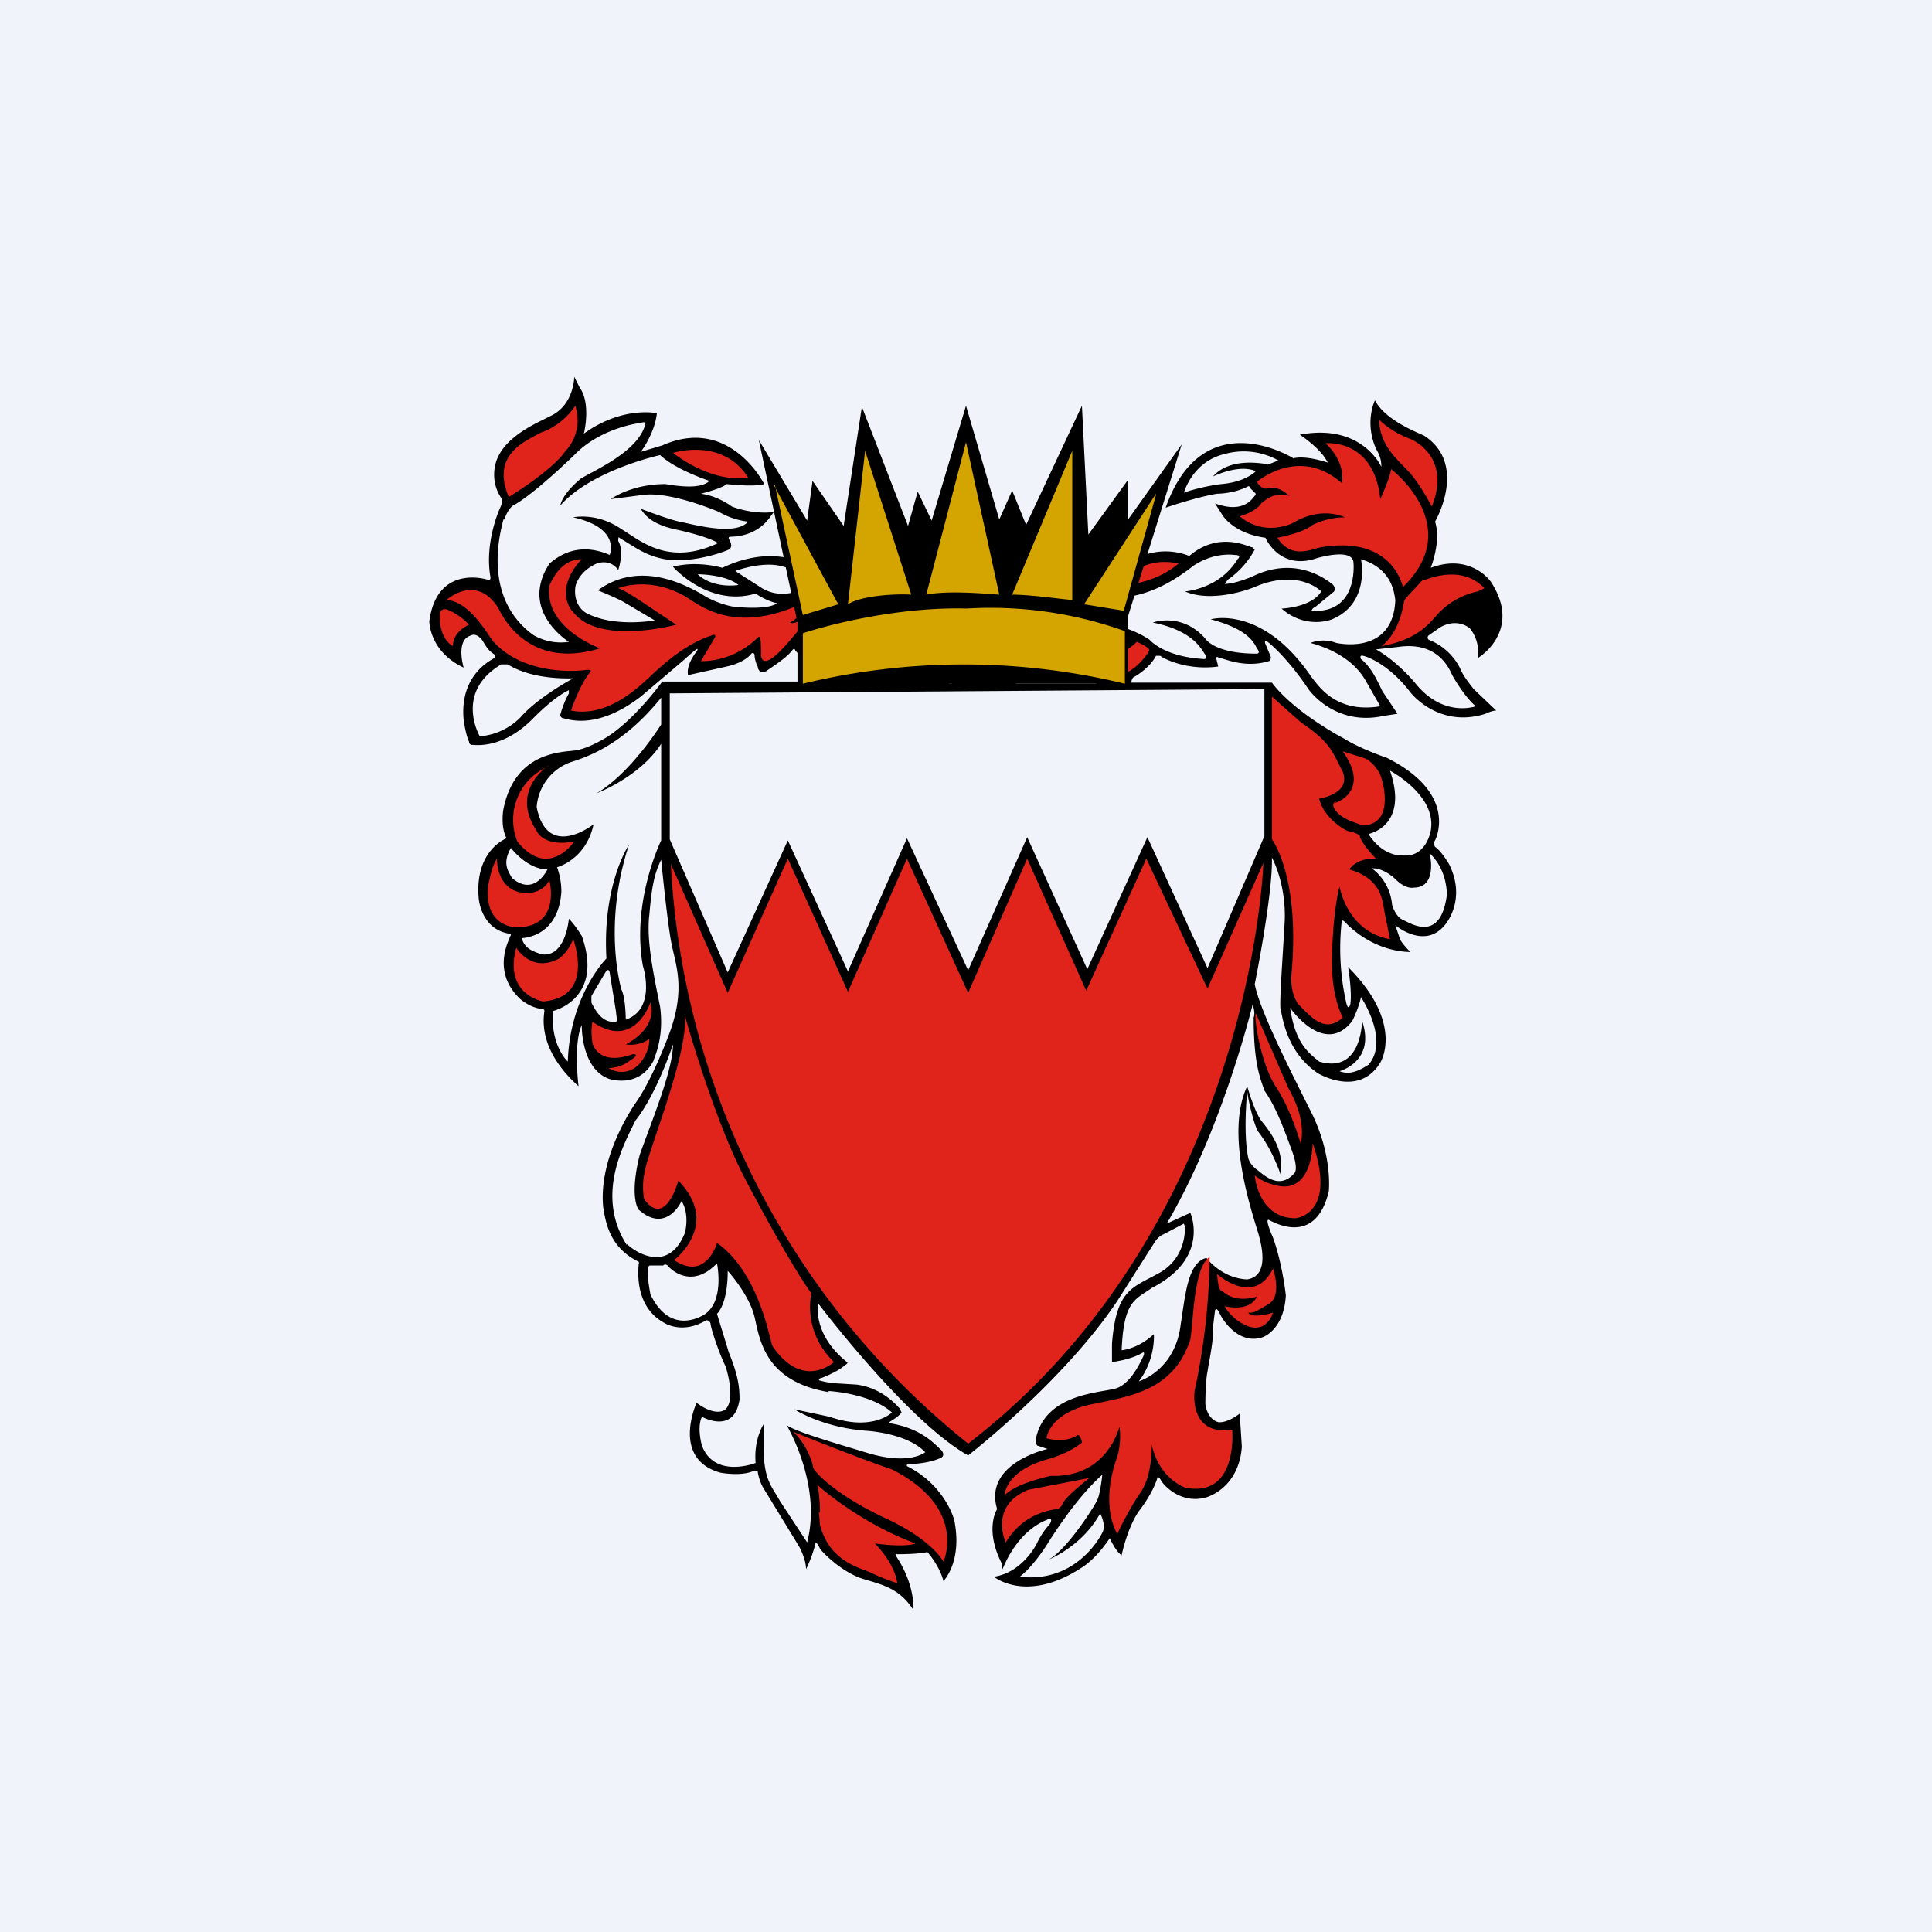 <!-- by TradingView --><svg width="18" height="18" viewBox="0 0 18 18" xmlns="http://www.w3.org/2000/svg"><path fill="#F0F3FA" d="M0 0h18v18H0z"/><path d="M13.73 6.42c-.07-.09-.1-.13-.13-.2a.55.55 0 0 0-.29-.26s-.02-.02 0-.04l.1-.07s.14-.1.28 0c0 0 .1.1.08.28 0 0 .42-.25.12-.71-.05-.07-.24-.25-.56-.13 0 0 .1-.25.04-.43 0 0 .31-.53-.1-.8-.06-.03-.36-.14-.46-.33 0 0-.1.2.01.45.02.04.05.08.05.17 0 0-.18-.41-.76-.3 0 0 .2.13.26.26 0 0-.2-.07-.32-.04 0 0-.84-.53-1.19.46 0 0 .29-.1.48-.13 0 0 .16 0 .29-.07 0 0 .02 0 .02.02l.04.04s.02.01 0 .03c-.02.02-.1.17-.37.07l.07.11s.1.17.4.21c0 0 .13.31.48.19 0 0 .33-.1.34.04 0 0 .05.48-.39.45 0 0 0-.02.04-.04l.17-.14s.02-.04-.02-.07c-.04-.03-.33-.27-.74-.07 0 0-.16.07-.26.07l.03-.04a.8.8 0 0 0 .25-.28l-.02-.02c-.03 0-.31-.16-.59.08 0 0-.45-.21-.77.3 0 0-.36-.1-.56 0 0 0-.1-.28-.6-.08 0 0-.1.03-.13.01 0 0 .03.16.23.23 0 0 .02.01 0 .03-.03 0-.35.17-.38.18v-.02c.01-.02.07-.23-.18-.5v-.04l-.18.07c-.04.02-.17.08-.22.18 0 0-.22-.12-.48-.08 0 0-.41-.49-1.08-.17 0 0-.23-.07-.46-.01 0 0 .33.38.77.25 0 0 .1.07.2.09 0 0-.07.07-.42.03 0 0-.16-.03-.29-.12-.1-.05-.55-.33-.96-.03 0 0 .2.08.26.12l.27.16s-.38.07-.64-.07c0 0-.12-.06-.1-.24 0 0 .02-.14.2-.22 0 0 .12-.05.2.06 0 0 .06-.17 0-.27 0 0 0-.05.01-.03l.13.08c.05.03.2.13.41.13.22 0 .44-.08.48-.1 0 0 .05-.02 0-.1 0 0-.01-.02.02-.02s.24 0 .37-.19l.03-.04s-.17.03-.39-.05c0 0-.13-.1-.29-.12 0 0 .2-.05.24-.09 0 0 .25.03.35 0 0 0-.32-.64-.95-.36l-.2.06s.13-.17.15-.36c0 0-.32-.07-.68.19 0 0 .07-.28-.04-.43l-.05-.1s0 .27-.23.37c-.09.05-.4.17-.49.4 0 0-.08.18.04.36 0 0 .02.03-.01.09 0 0-.15.32-.09.65 0 0 0 .04-.03.02 0 0-.47-.15-.54.39 0 0 0 .28.32.43 0 0-.08-.26.07-.3 0 0 .04-.03.1.04.05.08.06.1.12.14 0 0 .02.02-.02.04-.03.02-.31.16-.27.57 0 0 .02.14.05.2 0 0 0 .03.03.03s.28.04.56-.24c0 0 .19-.2.34-.27v.03a.89.89 0 0 0-.08.2s0 .02.02.03c.03 0 .3.13.73-.2l.4-.34c.11-.1.15-.13.12-.08 0 0-.1.12-.08.22l.36-.08s.16-.03.23-.12c0 0 .02-.02.03.01 0 .04.02.1.03.11 0 .03.02.04.02.05h.05c.02-.02.19-.12.25-.2 0 0 .02-.03.03 0 .02.02.13.2.59.2 0 0 .03 0 .04.02l.1.07H6.17s-.25.35-.52.52c0 0-.16.1-.28.12-.12.02-.57 0-.68.55 0 0-.03.16.03.27 0 0-.3.11-.26.56 0 0 .02.29.29.33 0 0 .02 0 0 .03 0 .02-.18.32.1.58 0 0 .09.08.2.09 0 0 .03 0 .02.03 0 .04-.07.34.32.69 0 0-.05-.4.03-.57 0 0-.01.4.25.5 0 0 .28.1.42-.17 0-.02.1-.2.06-.5-.06-.3-.13-.62-.1-.86.02-.23.04-.37.11-.51 0 0 .06.62.1.8.04.19.12.4-.01.78 0 0-.14.4-.31.66 0 0-.37.5-.32 1 .02.1.04.36.32.5 0 0 .02 0 .01.03 0 .03-.05.38.23.54 0 0 .17.12.4-.02 0 0 .03 0 .04.03 0 .04.08.28.14.4 0 0 .1.3 0 .4 0 0-.08.08-.27-.06 0 0-.24.52.22.65 0 0 .2.04.32-.02l.03.01c0 .02.02.1.05.15l.33.54c.02.03.07.14.07.22 0 0 .06-.12.09-.25 0 0 .02.01.04.06.04.05.19.2.37.27.18.06.36.08.5.3 0 0 .02-.23-.16-.5 0 0-.02-.03.01-.02.04 0 .19 0 .28-.02 0 0 .11.12.15.27 0 0 .18-.18.1-.57 0 0-.08-.31-.42-.49 0 0-.05-.02 0-.03.05 0 .2-.01.3-.06 0 0 .04-.02 0-.07-.05-.04-.17-.2-.48-.25 0 0-.02 0 .01-.02 0 0 .07-.04.1-.08l-.02-.04c-.02-.02-.16-.19-.4-.22l-.16-.01a.75.75 0 0 1-.19-.03s0-.02.02-.02c0 0 .16-.06.22-.12 0 0 .04-.02.02-.03-.02-.02-.3-.22-.27-.55 0 0 .83 1.1 1.4 1.42 0 0 .89-.69 1.39-1.44l.35-.55s.03-.05.08-.07l.19-.1.01.03c0 .03.01.29-.24.43s-.4.15-.44.66v.17s.18-.02.29-.09c0 0 .02 0 0 .04s-.12.27-.27.3c-.17.04-.65.06-.73.47 0 0 0 .06.02.06l.09.03s-.6.13-.47.56c0 0-.12.18.04.5l.01.06c0 .01.12-.36.44-.47 0 0 .03 0 0 .05a.72.72 0 0 0-.12.18s-.13.27-.4.31c0 0 .3.25.81-.08 0 0 .13-.07.27-.28 0 0 .05.12.11.16 0 0 .05-.25.16-.41 0 0 .12-.15.17-.3 0 0 0-.04.03 0 .02.05.19.24.43.17 0 0 .3-.08.33-.47l-.02-.31s-.11.09-.2.08c0 0-.1-.02-.12-.17 0 0 0-.21.02-.3.01-.08.06-.29.05-.41l.02-.16s.01-.04.04.02c.03.07.18.3.4.23 0 0 .2-.06.22-.39 0 0-.03-.29-.12-.54 0 0-.09-.2-.03-.16.06.03.43.23.55-.27 0 0 .04-.34-.17-.75-.2-.4-.47-.93-.52-1.18 0 0 .17-.84.16-1.18 0 0 .13.23.12.58-.02.36-.05.76-.04.83.02.07.05.4.35.6 0 0 .38.23.58-.1 0 0 .23-.36-.3-.89 0 0 .04.24.02.35 0 0-.02.07-.04-.03a2.3 2.3 0 0 1-.04-.74s0-.03.03 0 .25.27.61.28c0 0-.09-.09-.1-.13L13 8.62s.27.23.46 0c0 0 .21-.23.04-.57 0 0-.07-.12-.13-.16 0 0-.02-.03 0-.06 0 0 .23-.43-.45-.77 0 0-.24-.08-.4-.18 0 0-.46-.24-.67-.52h-1.31s0-.03.02-.05c.04-.02.16-.1.21-.2h.04c.02.02.24.14.54.1l-.02-.08s0-.02.03 0c.04 0 .23.1.46.03 0 0 .02 0 .02-.04L11.79 6s-.02-.04.02-.02c.03.02.2.17.38.44 0 0 .24.35.7.25l.13-.02-.14-.21c-.05-.1-.1-.22-.2-.3 0 0-.02-.04.02-.03.05.01.25.09.44.34 0 0 .26.34.7.2 0 0 .06-.03.1-.03l-.21-.2Zm-1.91-2.1h-.04c-.03 0-.32-.06-.48.12 0 0 .24-.12.4-.05 0 0-.09.1-.32.12-.1.01-.27.05-.35.08 0 0 .08-.29.38-.36a.66.66 0 0 1 .5.06l-.1.04Zm-7.12.52c.03-.1.08-.13.08-.13.19-.1.57-.47.57-.47.25-.26.62-.3.62-.3.06-.02.04.02.04.02-.07.25-.47.42-.6.5-.18.15-.19.25-.19.25.29-.33.93-.47.93-.47.15.14.46.24.46.24-.08.08-.29.05-.41.03-.32 0-.51.14-.51.14L6 4.61c.26-.03.7.16.7.16a.7.7 0 0 0 .27.09c-.12.14-.53.02-.64 0-.1-.02-.36-.12-.36-.12.08.14.26.18.36.2.3.07.36.12.36.12-.47.22-.73-.03-.9-.13-.23-.16-.45-.11-.45-.11.45.1.34.35.34.35-.3-.13-.49.02-.56.08-.29.44.18.73.18.73-.2.03-.34-.07-.34-.07-.48-.36-.29-.98-.27-1.07Zm.17 1.82s-.14.18-.4.2c0 0-.24-.41.2-.67h.06c.02.01.2.14.61.13 0 0-.3.16-.47.34Zm-.1 1.52c-.04-.07-.09-.14-.01-.28 0 0 .15.2.34.2 0 0-.12.26-.33.08Zm.96 1.34c-.04 0-.13.01-.22-.18v-.06l.13-.22s.03-.05.04 0l.06.37c0 .03.02.1-.01.09Zm.43-2.77s-.28.45-.6.64c0 0 .4-.15.6-.46v.9S5.88 8.4 5.99 9c0 0 .13.4-.16.5 0 0 0-.2-.04-.28 0 0-.18-.59.07-1.35 0 0-.25.37-.21 1.06 0 0-.34.34-.36.96 0 0-.16-.14-.14-.47 0 0 .48-.11.27-.7 0 0-.06-.1-.12-.16 0 0-.03.37-.26.33-.08-.03-.15-.05-.18-.15 0 0 .34 0 .37-.43a.66.66 0 0 0-.04-.23s.27-.07.34-.4c0 0-.43.34-.53-.16a.48.48 0 0 1 .32-.42c.19-.06.5-.18.84-.6v.26Zm4.11 7.53c-.03.06-.26.47-.77.41 0 0 .12-.08.28-.34.16-.25.34-.48.49-.61 0 0-.02.19-.05.24-.02.05-.28.46-.45.55 0 0 .31-.12.48-.43 0 0 .06.11.02.18Zm3.21-5.94c-.06.45-.34.26-.41.23-.07-.03-.1-.14-.1-.14-.02-.23-.19-.34-.19-.34.03 0 .11 0 .22.1.1.1.17.08.17.08.23 0 .15-.32.15-.32.17.16.16.39.16.39Zm-.53-1.16s.44.23.38.56c0 0-.04.25-.26.23 0 0-.18.02-.32-.2 0 0 .38-.07.2-.59Zm-.4.95s.06.13.15.23c.1.1.1.26.08.28 0 0-.05-.15-.17-.3-.07-.11-.05-.21-.05-.21Zm-.53 1.25v.01c.02.03.33.45.58.12 0 0 .06-.12.08-.22 0 0 .27.4.07.63-.08.05-.17.1-.27.06 0 0 .34-.09.21-.47 0 0 0 .5-.4.38-.08-.07-.22-.15-.27-.5ZM8.4 5.54s.17-.19.28-.14c0 0 .3.38.05.51 0 0-.15-.26-.34-.33 0 0-.02-.02.01-.04Zm0 .45s-.4.07-.7-.19c0 0 .45-.2.7.2ZM6.5 5.35s.26 0 .38.1c0 0-.23.04-.38-.1Zm.6.13-.25-.16s.26-.1.45-.04c0 0 .17.04.4.19 0 0-.17 0-.24.03-.06.02-.21.07-.36-.02Zm.96.72s-.4.05-.63-.21c0 0 .1-.13.18-.16 0 0 .31.32.8.23 0 0 .1.16.1.3 0 0-.3.01-.45-.16ZM5.84 11.6c-.3-.47-.02-.95.08-1.16.2-.25.35-.71.35-.71 0 .24-.2.72-.31 1.03-.1.4-.01.51-.01.51.26.23.4-.08.4-.08.08.13.03.3.03.3-.16.39-.48.16-.54.1Zm.7.66c-.06.03-.31.15-.48-.2-.02-.11-.03-.18-.02-.25 0 0 0-.02.02-.02h.12s.01-.02.04 0c.02.03.22.23.46-.02 0 0 .08.38-.14.49Zm1.18.7s.39.02.59.2c0 0-.18.18-.58.04l-.33-.07s.26.17.67.2c0 0 .38.02.55.2 0 0-.15.13-.56 0-.4-.12-.63-.19-.73-.25 0 0 .33.55.19 1.09l-.25-.38c-.1-.18-.18-.21-.15-.73 0 0-.1.14-.08.37 0 0-.38.15-.5-.16 0 0-.05-.17 0-.27 0 0 .3.17.35-.16 0-.11-.01-.22-.1-.44l-.11-.36s.1-.08.1-.4c0 0 .2.22.25.43.05.22.1.6.69.7Zm4.06-2.8c.12.17.2.41.26.57.06.17.02.2.02.2-.15.17-.3 0-.36-.04-.06-.05-.07-.1-.07-.1-.05-.24-.01-.62-.01-.62.01.08.06.3.1.37.14.18.21.4.21.4.04-.23-.1-.4-.18-.5-.07-.1-.13-.32-.13-.32-.2.42.02 1.1.1 1.36.12.4-.05.43-.1.44-.24-.01-.38-.2-.38-.2-.18.04-.2.38-.24.62-.05.43-.39.53-.39.53.16-.21.14-.44.14-.44-.15.14-.3.15-.3.15.02-.47.13-.47.28-.58.55-.28.36-.7.36-.7l-.22.1c.52-.88.8-2.04.8-2.04.03.08.01.12.01.12 0 .43.06.56.1.68Zm0-3.73v1.36l-.53 1.23-.56-1.22-.56 1.23-.56-1.23-.55 1.24-.57-1.23-.55 1.24-.56-1.22-.56 1.23-.54-1.24V6.46l5.54-.04Zm-1.56-.06h-.76s.26-.12.34-.26c0 0 .3.23.42.26Zm-.2-.5c.14-.02.38.05.43.06.04.02.03.04.03.04-.19.13-.4.17-.4.17a.53.53 0 0 0-.05-.28Zm-.33.25c-.03.03-.27.25-.56.2 0 0 .2-.13.23-.3 0 0 .2-.02.35.05 0 0 .02.01-.02.05Zm-.85.25s.18-.3.44-.34c0 0-.13.31-.44.34Zm3.61-.38c-.13-.05-.24 0-.24 0 .4.11.5.33.53.38l.12.21c-.42.07-.58-.2-.64-.27-.46-.68-.94-.54-.94-.54.34.09.4.21.43.27.04.05 0 .05 0 .05-.4 0-.48-.14-.48-.14-.22-.25-.49-.15-.49-.15.4.08.46.27.49.3.02.04-.01.04-.01.04-.38-.02-.51-.18-.51-.18-.35-.23-.83-.18-.83-.18.14.16.12.37.12.37-.7-.54-1.17.09-1.17.09a.8.8 0 0 0-.06-.25c.35-.08.7-.35.7-.35-.26-.05-.3-.14-.3-.14.46-.19.54.1.54.1.16-.1.4-.06.4-.06.09.04.27.03.27.03.33 0 .6-.19.74-.3.15-.1.3-.11.38-.1.08 0 .03.04.03.04-.17.28-.49.3-.49.3.23.1.56 0 .67-.05.4-.16.6.05.6.05-.09.15-.37.16-.37.16.23.2.47.1.47.1.36-.15.27-.56.27-.56.3.09.31.33.32.38-.02.5-.5.41-.55.4Zm.74.38s-.16-.2-.37-.32l.18-.02c.04 0 .38-.09.53.26 0 0 .11.2.22.29 0 0-.3.11-.56-.21Z"/><path d="M9.37 14.37c.17-.28.43-.3.47-.31.04 0 .06-.05.06-.05.03-.07.25-.24.25-.24l-.57.11c-.37.15-.21.49-.21.49ZM5.27 4.2s.17-.16.09-.42c0 0-.11.18-.32.25-.14.08-.47.2-.3.6 0 0 .4-.24.53-.43ZM4.1 5.7c-.02.27.13.32.12.32 0-.14.15-.2.15-.2a.58.58 0 0 0-.2-.14c-.06-.02-.07.03-.07.03Zm9.24-.98c.19-.48-.2-.63-.2-.63-.19-.07-.29-.18-.29-.18 0 .24.18.38.27.48.1.1.22.33.22.33Zm-2.9.73c.34-.01.54-.2.54-.2-.37-.08-.54.2-.54.2Z" fill="#E0241B"/><path d="M11.75 4.69c-.05.08-.2.12-.2.12.24.2.5.06.5.06.27-.16.48-.05.48-.05-.13 0-.24.04-.3.07-.1.08-.33.12-.33.12.13.2.31.11.4.09.68-.12.77.37.77.37.59-.57-.11-1.1-.11-1.1 0 .06-.1.28-.1.28-.06-.57-.51-.52-.51-.52.2.19.15.37.15.37-.4-.35-.79-.01-.79-.01.05.08.1.06.1.06.11-.03.2.07.2.07-.13-.04-.21.03-.26.07Zm.7 2.78c-.05.01-.02.06-.02.06.04.07.11.11.27.16.28-.01.2-.37.16-.47a.35.35 0 0 0-.13-.15L12.51 7c.25.35-.03.47-.07.48Zm-1.75-1.4c.04-.03-.11-.09-.11-.09-.12.13-.45.23-.45.23.33.24.53-.1.56-.13ZM6.97 4.45c-.24-.38-.7-.23-.7-.23.4.3.7.23.7.23Zm1.34 9.24c-.3-.1-.92-.35-.92-.35s.12.1.18.3c0 0 0 .05.04.08.03.04.22.23.65.43.43.2.53.4.53.4s.23-.5-.48-.86ZM5.12 8.2c-.08.14-.23.12-.23.12C4.62 8.3 4.63 8 4.63 8c-.05.08-.06.16-.08.24-.05.4.26.4.26.4.42 0 .31-.43.31-.43Zm6.8 2.85s-.14-.02-.23-.1c0 0 .03.4.38.4 0 0 .39-.03.16-.7 0 0 0 .45-.31.4Zm-.06.77c-.18.36-.52.05-.52.05.01.18.05.16.05.16.13.12.32.05.32.05-.07.15-.3.09-.3.09.04.08.13.14.13.14.25.17.32-.08.32-.08-.21.06-.23 0-.23 0 .06 0 .05 0 .19-.08.13-.08.04-.33.04-.33Zm-.73 1.14a6.25 6.25 0 0 0 .14-1.25c-.15.1-.15.59-.18.77-.16.49-.58.53-.95.61-.37.09-.39.31-.39.31.19.05.29-.03.29-.03.03 0 .04.07.04.07s-.1.09-.3.15c-.42.11-.42.34-.42.34.09-.09.3-.15.43-.18.53.02.64-.46.64-.46a.7.7 0 0 1-.02.28c-.17.47 0 .72 0 .72s.1-.22.22-.39c.11-.17.1-.43.1-.44.06.26.22.36.31.4.5.1.44-.54.44-.54-.41.06-.35-.36-.35-.36Zm.76-2.83c.14.21.23.53.23.53.04-.22-.05-.4-.12-.53l-.3-.69c-.02.05.05.48.19.69Zm1.94-4.65c-.21-.22-.51-.09-.55-.08-.03 0-.05.03-.05.03l-.12.13c-.03.03-.03.05-.03.05-.05.31-.21.41-.21.41.34-.06.45-.22.5-.27a.7.7 0 0 1 .4-.24l.06-.03Z" fill="#E0241B"/><path d="M12.57 8.1s.07-.11.25-.1c0 0-.11-.11-.15-.2 0 0 .02-.03-.12-.06 0 0-.21-.1-.26-.3 0 0 .3-.04.22-.25-.1-.19-.11-.27-.39-.46l-.27-.24v1.33s.27.35.18 1.28c0 0-.01.19.09.28.1.1.23.25.39.1 0 0-.1-.18-.1-.5 0-.33.04-.61.07-.72 0 0 .07.42.47.49l-.05-.25c-.02-.08-.01-.31-.33-.4Zm-7.36.83c-.26.14-.4-.1-.4-.1-.12.44.25.5.25.5.49-.04.28-.58.28-.58a.42.42 0 0 1-.13.18Zm-.1-1.79a.54.54 0 0 0-.29.7c.29.36.53 0 .53 0-.26.05-.34-.07-.35-.1-.25-.37.1-.6.1-.6Zm1.52-1.22c.05-.02.03.02.03.02l-.13.22c.31 0 .5-.19.53-.22.03-.03.03.04.03.17.03.16.25-.12.36-.25.29-.29.66-.16.72-.14.37.13.44.64.44.64h.17c0-.13-.09-.32-.15-.44-.32-.48-.82-.38-.9-.38-.07.01-.07.04-.07.04-.23.28-.3.22-.3.22.11-.05.16-.2.16-.2-.66.33-1 .04-1.13-.04-.34-.2-.63-.08-.63-.08.06.02.18.1.24.14l.3.2a1.9 1.9 0 0 1-.52.06c-.32-.02-.4-.13-.46-.2-.15-.23.1-.47.1-.47-.18 0-.26.16-.3.24-.06.4.47.59.47.59-.68.21-.92-.32-.95-.38-.21-.32-.48-.07-.48-.07.2.01.36.28.43.38.3.34.83.28.88.27.05 0 .03.02.03.02-.1.12-.18.36-.18.36.35.07.65-.24.73-.31.33-.32.53-.37.58-.39Zm-.8 3.81s.3-.14.23-.39c0 0-.15.45-.54.18 0 0-.02.07 0 .2 0 0 .05.22.38.1 0 0 .07 0-.03.06a.32.32 0 0 1-.2.07s.14.1.28-.03c0 0 .1-.1.1-.24 0 0-.09.07-.22.05Zm1.8 4.36.01.12c.09.33.35.39.47.44.12.06.25.1.25.1-.03-.2-.21-.37-.21-.37.3.04.38 0 .38 0-.54-.2-.92-.55-.92-.55.02.03.03.2.03.26Zm.14-1.4c-.3-.29-.21-.64-.21-.64-.09-.12-.31-.48-.62-1.07-.3-.58-.56-1.52-.56-1.52.03.3-.24 1.01-.32 1.27-.09.25-.07.36-.06.44.2.28.32-.17.32-.17.4.41-.04.74-.04.74.3.2.4-.16.4-.16.37.26.48.84.5.9.01.06.03.08.03.08.28.39.56.13.56.13Z" fill="#E0241B"/><path d="m11.77 8.04-.52 1.17L10.68 8l-.56 1.23-.55-1.23-.55 1.25L8.45 8 7.9 9.24 7.34 8l-.56 1.25-.53-1.2a7.4 7.4 0 0 0 2.77 5.4c2.64-2.03 2.75-5.4 2.75-5.4Z" fill="#E0241B"/><path d="M10.5 6.37H7.43V5.8L7.07 4.1l.45.75.05-.37.29.42.17-1.11.43 1.11.09-.32.13.27L9 3.78l.31 1.06.12-.27.13.32.52-1.11.06 1.2.37-.51v.37l.5-.7-.5 1.6v.63Z"/><path d="m7.22 4.52.26 1.21.33-.1-.6-1.11ZM8.06 4.2 7.9 5.63c.12-.08.44-.1.59-.09L8.06 4.2ZM9 4.12l-.37 1.42c.2-.04.54-.01.68 0L9 4.12ZM9.99 4.2l-.56 1.34c.17 0 .44.04.56.05V4.2ZM10.77 4.6l-.67 1.03.37.06.3-1.08ZM9.02 5.67c-.64-.02-1.3.15-1.54.23v.47a6.36 6.36 0 0 1 3 0v-.49A3.71 3.71 0 0 0 9 5.67Z" fill="#D4A400"/></svg>